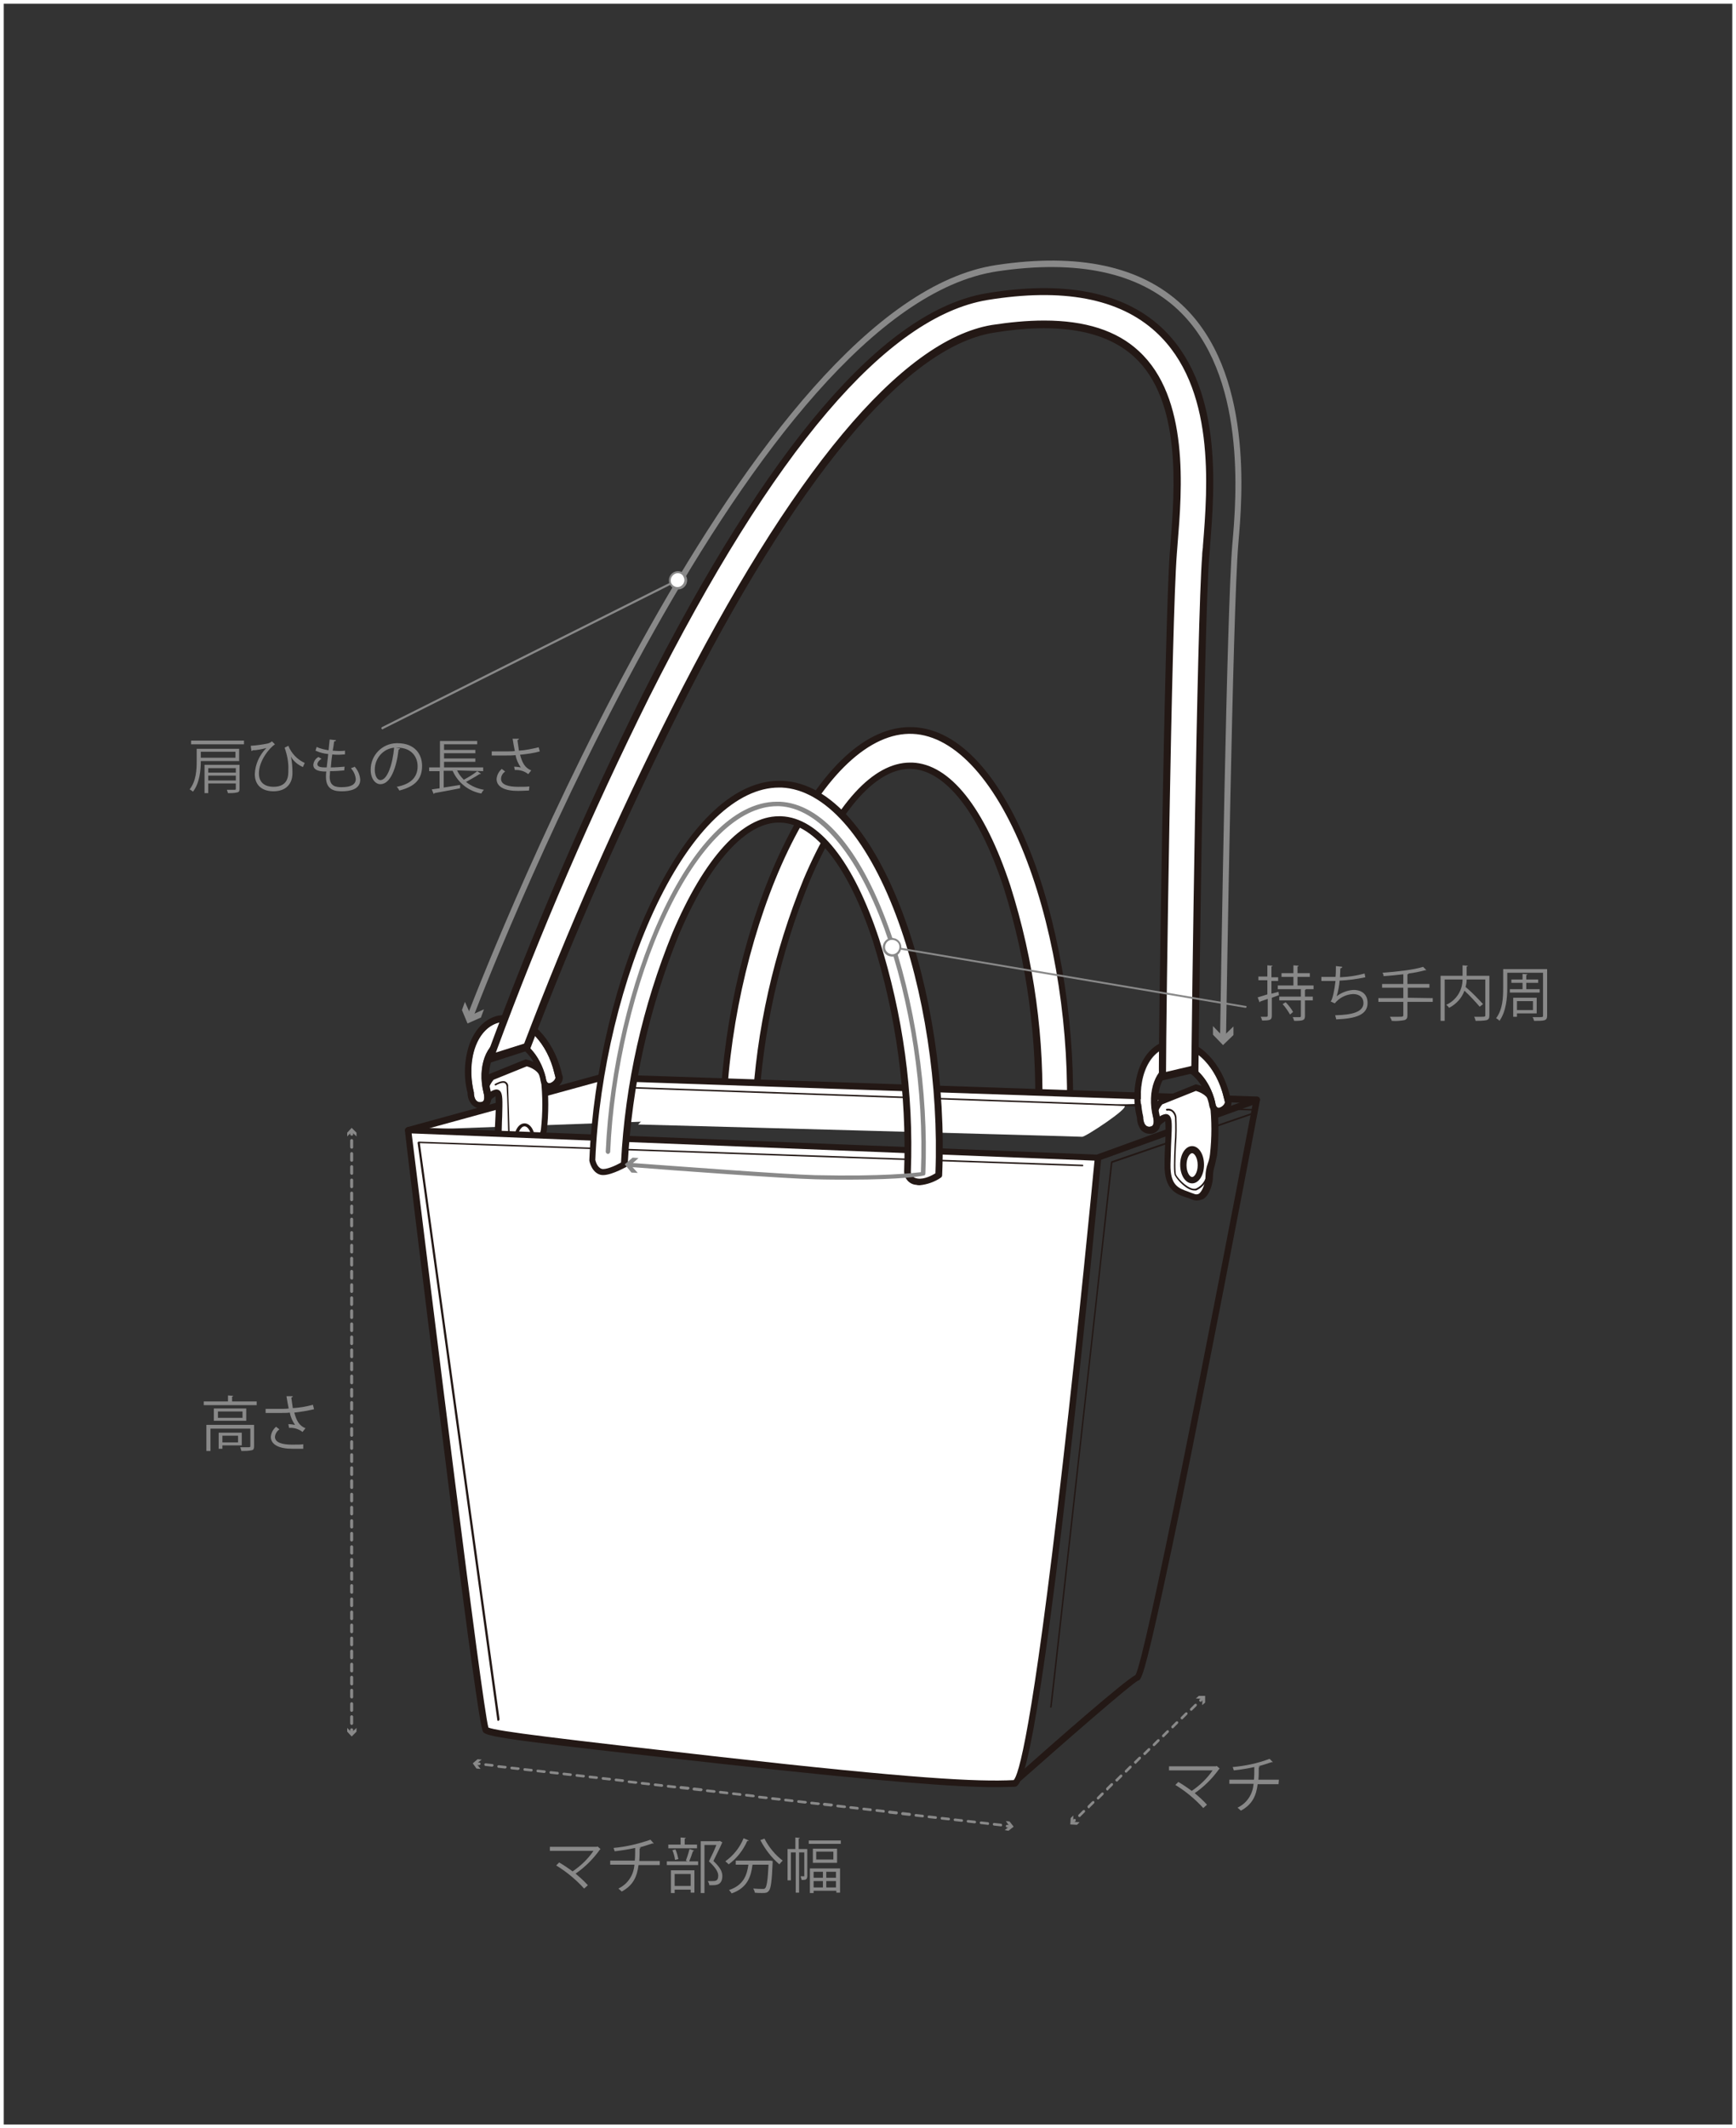 <?xml version="1.0" encoding="utf-8"?>
<!-- Generator: Adobe Illustrator 23.0.0, SVG Export Plug-In . SVG Version: 6.00 Build 0)  -->
<svg version="1.1" id="レイヤー_1" xmlns="http://www.w3.org/2000/svg" xmlns:xlink="http://www.w3.org/1999/xlink" x="0px"
	 y="0px" viewBox="0 0 466 571" style="enable-background:new 0 0 466 571;" xml:space="preserve" width="466px" height="571px">
<rect x="0" y="0" width="466" height="571" fill="#333333" stroke="none"/>
<style type="text/css">
	.st0{fill:#FFFFFF;}
	.st1{fill:#231815;}
	.st2{fill:#898989;}
	.st3{fill:none;stroke:#FFFFFF;stroke-miterlimit:10;}
</style>
<title>アセット 1</title>
<g id="a2537317-4e03-4bff-9197-cb0a21dd7d72">
	<g id="ba6586bd-d646-45b1-8e8b-7ecd835a70b1">
		<path class="st0" d="M202.8,298c1.7-40.6,21-93.5,42-92.6s35.7,54,34,94.5c0,1.4,1.1,2.6,2.6,2.7c2.7,0.4,5.8-1.8,5.8-1.8
			c2.1-48.3-16.4-103.8-42.1-104.9s-48.8,52.6-50.9,100.9c0,0,0.5,2.6,2.4,3.1S202.8,298,202.8,298z"/>
		<path class="st1" d="M282,303.6c-0.3,0-0.6,0-0.9-0.1c-1.9-0.1-3.3-1.7-3.3-3.6c0.7-20.9-2.1-41.8-8.4-61.8
			c-6.5-19.8-15.5-31.4-24.7-31.8s-19.1,10.6-27.4,30.2c-8,19.6-12.6,40.4-13.7,61.5c0,0.3-0.2,0.6-0.4,0.7
			c-0.8,0.5-4.8,2.6-6.9,2.1c-2.4-0.7-3-3.7-3-3.8c0-0.1,0-0.1,0-0.2c1-23.7,7.2-49.6,16.7-69.3c10.3-21.4,22.7-32.9,35.1-32.4
			c12.4,0.5,23.8,13.1,32.2,35.3c7.6,20.4,11.6,46.8,10.6,70.5c0,0.3-0.2,0.5-0.4,0.7C286,302.7,284.1,303.4,282,303.6z
			 M244.3,204.6h0.6c10.1,0.4,19.4,12.1,26.3,33c6.4,20.2,9.3,41.3,8.5,62.4c0,0.2,0,1.5,1.8,1.8s4-0.9,4.8-1.4
			c0.9-23.4-3-49.2-10.6-69.3c-8-21.2-19.2-33.7-30.7-34.2s-23.7,11-33.5,31.4c-9.3,19.4-15.5,45-16.5,68.5c0.1,0.4,0.5,2,1.7,2.4
			c1,0.3,3.5-0.8,5.2-1.7c1.1-21.2,5.8-42,13.8-61.6C224.3,215.6,234.4,204.6,244.3,204.6L244.3,204.6z M202.8,298L202.8,298z"/>
		<path class="st1" d="M273.4,478c-0.5,0-0.9-0.4-0.9-0.9c0-0.2,0.1-0.5,0.3-0.6c10.8-9.6,28.7-25.3,32-27.1
			c2.6-4.2,20.1-93,31.4-152.9l-44,15.9c-0.5,0.1-1-0.1-1.1-0.6c-0.1-0.4,0.1-0.9,0.5-1l45.4-16.5c0.3-0.1,0.6,0,0.9,0.2
			c0.2,0.2,0.4,0.5,0.3,0.8c-0.1,0.4-7.4,39.1-15,77.4c-4.4,22.5-8.1,40.4-10.9,53.2c-5.2,24-6,24.9-6.8,25c-2,1-20.3,17-31.5,26.9
			C273.8,477.9,273.6,478,273.4,478z M305.2,449.1c-0.1,0-0.3,0.1-0.4,0.2C304.9,449.2,305,449.1,305.2,449.1L305.2,449.1z"/>
		<path class="st1" d="M282.1,458.2L282.1,458.2c-0.1,0-0.2-0.1-0.2-0.2c0.4-2.8,16.2-144.8,16.3-146.2c0-0.1,0.1-0.2,0.1-0.2
			l38.6-13.3c0.1,0,0.2,0,0.3,0.1c0,0.1,0,0.2-0.1,0.3c0,0,0,0,0,0l-38.5,13.3C298,317,282.7,455.2,282.3,458
			C282.2,458.1,282.2,458.2,282.1,458.2z"/>
		<polyline class="st0" points="109.6,303.2 161.4,289 337.3,295 		"/>
		<path class="st1" d="M109.6,304.1c-0.5,0-0.9-0.4-0.8-0.9c0-0.4,0.3-0.7,0.6-0.8l51.8-14.2c0.1,0,0.2,0,0.3,0l175.9,6
			c0.5,0,0.9,0.4,0.8,0.9c0,0,0,0,0,0c0,0.5-0.4,0.9-0.9,0.9l-175.8-6l-51.7,14.2C109.8,304.1,109.7,304.1,109.6,304.1z"/>
		<path class="st0" d="M171.3,301.7c0,0,118.4,3.2,119.2,3.3s12.8-7.8,11.3-8.3s-121.6-4.1-121.6-4.1L171.3,301.7z"/>
		<path class="st1" d="M337.3,298L337.3,298L163,291.8c-0.1,0-0.2-0.1-0.2-0.2c0,0,0,0,0,0c0-0.1,0.1-0.2,0.2-0.2c0,0,0,0,0,0
			l174.2,6.2c0.1,0,0.2,0.1,0.2,0.2C337.5,297.9,337.4,298,337.3,298z"/>
		<path class="st0" d="M130.8,294.9c-0.3-0.9-0.6-1.8-0.6-2.7c0-1.1,1.7-3.2,1.7-3.2l9.4-3.8c0,0,4.2,0.9,4.8,4.3
			c0.5,4.6,0.5,9.2,0,13.7c-0.4,2.6-1.1,3.4-1.2,5.7s-1.3,6.8-4.3,5.5s-6.9-1.2-6.8-8.6s0.6-11.7-0.1-12.5S130.8,294.9,130.8,294.9z
			"/>
		<path class="st1" d="M141.5,315.5c-0.5,0-0.9-0.1-1.4-0.3c-0.4-0.2-0.9-0.4-1.4-0.5c-2.7-0.9-6-2-5.9-9c0-2.4,0.1-4.5,0.2-6.2
			c0.1-1.8,0.1-3.6,0-5.4c-0.6,0.4-1.1,0.8-1.6,1.3c-0.2,0.2-0.5,0.3-0.8,0.3c-0.3-0.1-0.5-0.3-0.7-0.5c-0.4-1-0.6-2-0.7-3
			c0-1.3,1.5-3.2,1.9-3.8c0.1-0.1,0.2-0.2,0.4-0.3l9.4-3.8c0.2-0.1,0.3-0.1,0.5,0c0.2,0,4.8,1,5.4,5c0.5,4.7,0.5,9.3,0,14
			c-0.2,0.9-0.4,1.8-0.6,2.7c-0.3,0.9-0.5,1.9-0.5,2.9c-0.1,1.8-0.8,5-2.6,6.1C142.6,315.4,142.1,315.5,141.5,315.5z M133.2,292.3
			c0.4,0,0.7,0.1,1,0.4c0.8,0.8,0.7,2.6,0.6,6.9c-0.1,1.7-0.1,3.8-0.2,6.2c-0.1,5.6,2.1,6.4,4.7,7.3c0.5,0.2,1.1,0.4,1.6,0.6
			c0.4,0.2,0.9,0.2,1.3,0c1.1-0.7,1.8-3,1.8-4.7c0-1.2,0.2-2.3,0.6-3.4c0.2-0.8,0.4-1.6,0.6-2.5c0.5-4.5,0.5-9,0-13.5
			c-0.4-2.4-3-3.3-3.8-3.5l-8.9,3.6c-0.6,0.7-1.1,1.6-1.4,2.5c0,0.4,0.1,0.7,0.2,1.1C131.7,292.8,132.4,292.4,133.2,292.3
			L133.2,292.3z"/>
		<ellipse class="st0" cx="140.8" cy="305.9" rx="2.3" ry="4.1"/>
		<path class="st1" d="M140.8,310.4c-1.6,0-2.8-2-2.8-4.5s1.2-4.5,2.8-4.5s2.8,2,2.8,4.5S142.3,310.4,140.8,310.4z M140.8,302.2
			c-1,0-1.9,1.7-1.9,3.6s0.9,3.6,1.9,3.6s1.9-1.7,1.9-3.6S141.8,302.2,140.8,302.2z"/>
		<path class="st0" d="M148.8,287.9c-2.1-9-8.7-15-14.7-13.6s-9,9.9-6.9,18.8c0,0-0.1,3.1,2.2,2.6c1.1-0.2,0.4-2.5,0.4-2.5
			c-1.7-6.9,0.7-13.4,5.3-14.5s9.7,3.6,11.4,10.5c0,0,0.1,1.8,1.1,1.5s1.6-1.2,1.5-1.6C149,288.7,148.9,288.3,148.8,287.9z"/>
		<path class="st1" d="M135.9,274.1c5.4,0,11,5.8,12.9,13.8c0.1,0.4,0.2,0.8,0.3,1.1c0.1,0.4-0.5,1.3-1.5,1.6c-0.1,0-0.1,0-0.2,0
			c-0.8,0-0.9-1.5-0.9-1.5c-1.5-6.2-5.8-10.7-10-10.7c-0.5,0-0.9,0.1-1.4,0.2c-4.6,1.1-7,7.6-5.3,14.5c0,0,0.6,2.2-0.4,2.5
			c-0.2,0-0.3,0.1-0.5,0.1c-1.8,0-1.7-2.6-1.7-2.6c-2.2-9,0.9-17.4,6.9-18.8C134.7,274.1,135.3,274,135.9,274.1 M135.9,272.3
			c-0.7,0-1.5,0.1-2.2,0.2c-3.5,0.8-6.2,3.6-7.7,7.7c-1.4,4.2-1.6,8.7-0.5,13c0,1.2,0.4,2.3,1.2,3.2c0.6,0.6,1.4,1,2.3,1
			c0.3,0,0.6,0,0.9-0.1c0.7-0.2,1.2-0.6,1.6-1.1c0.5-1.1,0.6-2.3,0.2-3.5c-0.7-2.8-0.6-5.7,0.3-8.4c0.8-2.2,2.1-3.6,3.8-4
			c0.3-0.1,0.7-0.1,1-0.1c3.4,0,6.9,3.9,8.2,9.2c0.2,1.8,1.2,3,2.6,3c0.2,0,0.5,0,0.7-0.1c1.1-0.3,1.9-1,2.5-2
			c0.3-0.6,0.4-1.3,0.1-1.9c-0.1-0.3-0.1-0.5-0.2-0.8v-0.1C148.4,278.7,142.3,272.3,135.9,272.3L135.9,272.3z"/>
		<path class="st1" d="M136.6,304.2c-0.1,0-0.2-0.1-0.2-0.2c0,0,0,0,0,0c0-0.1-0.2-9.8-0.4-12.4c0-0.4-0.2-0.8-0.5-1
			c-0.7-0.3-1.9,0.3-2.4,0.6c-0.1,0.1-0.2,0-0.3-0.1c0,0,0,0,0,0c-0.1-0.1,0-0.2,0.1-0.3c0.1,0,1.8-1.1,2.8-0.6
			c0.5,0.3,0.8,0.8,0.7,1.4c0.1,2.5,0.4,12.3,0.4,12.4C136.8,304.1,136.7,304.2,136.6,304.2L136.6,304.2L136.6,304.2z"/>
		<path class="st0" d="M109.6,303.2l185.2,7.4c0,0-15.8,167.6-22.5,167.9c-10.1,0.5-28.3-0.6-78.9-6.2c-49.8-5.5-61.5-7.1-63-8.1
			S109.6,303.2,109.6,303.2z"/>
		<path class="st1" d="M267.5,479.5c-10.7,0-29.8-1.4-74.2-6.3c-54.1-6-61.8-7.1-63.4-8.3c-0.5-0.4-0.8-0.6-4.3-26.2
			c-1.8-13.4-4.2-32-7.1-55.3c-5-39.6-9.8-79.6-9.8-80c-0.1-0.5,0.3-0.9,0.8-1c0,0,0.1,0,0.1,0l185.2,7.4c0.5,0,0.9,0.4,0.8,0.9
			c0,0,0,0.1,0,0.1c0,0.4-4,42.4-8.8,83.8c-9.7,84.6-13,84.8-14.6,84.8C270.9,479.4,269.4,479.5,267.5,479.5z M131.1,463.5
			c2.3,1,18.9,3,62.4,7.9c51.6,5.8,68.9,6.7,78.6,6.2c1.2-1.1,4.9-12,13.2-85.1c4.3-37.4,7.9-74.8,8.5-81.1l-183.3-7.3
			C115.9,347.8,129.4,457.4,131.1,463.5z"/>
		<path class="st1" d="M133.7,461.7c-0.1,0-0.2-0.1-0.2-0.2l-21.4-154.9c0-0.1,0-0.1,0.1-0.2c0,0,0.1-0.1,0.2-0.1l178.2,6.2
			c0.1,0,0.2,0.1,0.2,0.2c0,0,0,0,0,0c0,0.1-0.1,0.2-0.2,0.2c0,0,0,0,0,0l-177.9-6.2l21.4,154.6C134,461.6,133.9,461.7,133.7,461.7
			L133.7,461.7z"/>
		<path class="st0" d="M167.7,312.4c1.7-40.6,21-93.5,42-92.6s35.7,54,34,94.5c0,1.4,1.1,2.6,2.6,2.7c2.7,0.4,5.8-1.8,5.8-1.8
			c2-48.3-16.5-103.8-42.2-104.9S161.1,263,159,311.3c0,0,0.5,2.6,2.4,3.1S167.7,312.4,167.7,312.4z"/>
		<path class="st1" d="M246.9,318c-0.3,0-0.6,0-0.9-0.1c-1.9-0.1-3.3-1.7-3.3-3.6c0.7-20.9-2.1-41.8-8.4-61.8
			c-6.5-19.8-15.5-31.4-24.7-31.8s-19.1,10.6-27.4,30.2c-8,19.6-12.6,40.4-13.7,61.5c0,0.3-0.2,0.6-0.4,0.7
			c-0.8,0.4-4.8,2.6-6.9,2.1c-2.4-0.6-3-3.7-3-3.8c0-0.1,0-0.1,0-0.2c1-23.7,7.2-49.6,16.7-69.3c10.3-21.4,22.7-32.9,35.1-32.4
			c26.7,1.1,45,57.8,42.9,105.8c0,0.3-0.1,0.5-0.4,0.7C250.9,317.1,248.9,317.8,246.9,318z M209.1,219h0.6
			c10.1,0.4,19.4,12.1,26.3,33c6.4,20.2,9.3,41.3,8.5,62.4c0,0.2,0,1.5,1.8,1.8s4-0.9,4.8-1.4c0.9-23.4-3-49.2-10.6-69.3
			c-8-21.2-19.2-33.7-30.7-34.2h-0.7c-11.3,0-23.2,11.4-32.8,31.4c-9.3,19.4-15.5,45-16.5,68.5c0.1,0.4,0.5,2,1.7,2.4
			c1,0.3,3.5-0.7,5.2-1.7c1.1-21.2,5.8-42,13.8-61.6C189.1,230.1,199.2,219,209.1,219z M167.7,312.5L167.7,312.5z"/>
		<path class="st0" d="M310.5,301.4c-0.3-0.9-0.6-1.8-0.6-2.7c0-1.1,1.7-3.2,1.7-3.2l9.4-3.8c0,0,4.2,0.9,4.8,4.3
			c0.5,4.6,0.5,9.2,0,13.7c-0.4,2.6-1.1,3.4-1.2,5.7s-1.3,6.8-4.3,5.5s-6.9-1.2-6.8-8.7s0.6-11.7-0.1-12.4S310.5,301.4,310.5,301.4z
			"/>
		<path class="st1" d="M321.3,322.1c-0.5,0-0.9-0.1-1.4-0.3c-0.5-0.2-0.9-0.4-1.4-0.5c-2.7-0.9-6-2-5.9-8.9c0-2.4,0.1-4.5,0.2-6.2
			c0.1-1.8,0.1-3.6,0-5.4c-0.6,0.4-1.1,0.8-1.6,1.3c-0.2,0.2-0.5,0.3-0.8,0.3c-0.3-0.1-0.5-0.3-0.6-0.5c-0.4-1-0.6-2-0.7-3
			c0-1.3,1.5-3.2,1.9-3.8c0.1-0.1,0.2-0.2,0.4-0.3l9.4-3.8c0.2-0.1,0.3-0.1,0.5,0c0.2,0,4.8,1,5.4,5c0.5,4.7,0.5,9.3,0,14
			c-0.2,0.9-0.4,1.8-0.6,2.7c-0.3,0.9-0.5,1.9-0.5,2.9c0,1.8-0.8,5-2.6,6.1C322.4,321.9,321.8,322.1,321.3,322.1z M312.9,298.9
			c0.4,0,0.7,0.1,1,0.4c0.8,0.8,0.7,2.6,0.5,6.9c-0.1,1.7-0.1,3.8-0.2,6.2c-0.1,5.6,2.1,6.4,4.7,7.3c0.5,0.2,1,0.4,1.6,0.6
			c0.4,0.2,0.9,0.2,1.3,0c1-0.7,1.8-3,1.8-4.7c0-1.1,0.2-2.3,0.6-3.4c0.3-0.8,0.5-1.6,0.6-2.5c0.5-4.5,0.5-9,0-13.5
			c-0.4-2.4-3-3.3-3.8-3.5l-9,3.6c-0.6,0.7-1.1,1.6-1.4,2.5c0,0.4,0.1,0.7,0.2,1.1C311.5,299.3,312.2,299,312.9,298.9L312.9,298.9z"
			/>
		<ellipse class="st0" cx="320" cy="312.6" rx="2.3" ry="4.1"/>
		<path class="st1" d="M320,317.5c-1.8,0-3.2-2.2-3.2-5s1.4-5,3.2-5s3.2,2.2,3.2,5S321.8,317.5,320,317.5z M320,309.4
			c-0.6,0-1.5,1.2-1.5,3.2s0.9,3.2,1.5,3.2s1.5-1.2,1.5-3.2S320.6,309.4,320,309.4z"/>
		<path class="st0" d="M328.5,294.5c-2.1-8.9-8.7-15-14.7-13.6s-9,9.8-6.9,18.8c0,0-0.1,3.1,2.2,2.6c1.1-0.3,0.5-2.5,0.5-2.5
			c-1.7-6.9,0.7-13.4,5.3-14.5s9.7,3.6,11.3,10.5c0,0,0.1,1.8,1.1,1.5s1.6-1.2,1.5-1.6C328.7,295.2,328.6,294.8,328.5,294.5z"/>
		<path class="st1" d="M315.6,280.6c5.4,0,11,5.7,12.9,13.8c0.1,0.4,0.2,0.8,0.3,1.2c0.1,0.4-0.5,1.3-1.5,1.6h-0.2
			c-0.8,0-0.9-1.5-0.9-1.5c-1.5-6.2-5.8-10.7-10-10.7c-0.5,0-0.9,0.1-1.4,0.2c-4.6,1.1-7,7.6-5.3,14.5c0,0,0.6,2.2-0.5,2.5
			c-0.2,0-0.3,0.1-0.5,0.1c-1.8,0-1.7-2.7-1.7-2.7c-2.1-9,0.9-17.4,6.9-18.8C314.4,280.7,315,280.6,315.6,280.6 M315.6,278.9
			c-0.7,0-1.5,0.1-2.2,0.3c-3.5,0.8-6.2,3.6-7.7,7.7c-1.4,4.2-1.6,8.7-0.5,13c0,1.2,0.4,2.3,1.1,3.3c0.6,0.6,1.4,1,2.3,1
			c0.3,0,0.6,0,0.9-0.1c0.7-0.2,1.2-0.6,1.6-1.2c0.5-1.1,0.6-2.3,0.2-3.5c-1.4-5.9,0.5-11.5,4-12.4c0.3-0.1,0.6-0.1,1-0.1
			c3.4,0,6.9,4,8.2,9.2c0.2,1.8,1.2,3,2.6,3c0.2,0,0.5,0,0.7-0.1c1.1-0.3,2-1,2.5-2c0.3-0.6,0.4-1.3,0.1-1.9
			c-0.1-0.3-0.2-0.6-0.2-0.8c0,0,0-0.1,0-0.1C328.1,285.2,321.9,278.9,315.6,278.9L315.6,278.9z"/>
		<path class="st1" d="M320.6,319.4c-2,0-4.5-2.7-5.2-4c-0.4-0.7-0.3-3.8-0.1-8.4c0.2-2.4,0.2-4.8,0.1-7.2c-0.1-0.6-0.4-1.2-0.9-1.6
			c-0.4-0.2-0.8-0.3-1.2-0.2c-0.1,0-0.2,0-0.3-0.2s0-0.2,0.2-0.3c0.5-0.1,1.1,0,1.5,0.3c0.6,0.4,1,1.1,1.1,1.9
			c0.1,2.4,0.1,4.9-0.1,7.3c-0.2,3.5-0.3,7.5,0,8.2c0.7,1.3,3.6,4.2,5.3,3.7c1.2-0.5,2.1-1.5,2.6-2.7c0-0.1,0.2-0.2,0.3-0.1
			c0,0,0,0,0,0c0.1,0,0.2,0.2,0.1,0.3c-0.5,1.4-1.6,2.4-2.9,3C320.9,319.4,320.7,319.4,320.6,319.4z"/>
		<path class="st2" d="M227.7,316.5c-2.6,0-5.6,0-8.9-0.1c-8.3-0.2-38.4-2.4-48.3-3.2l-1.6-0.1c-0.3,0-0.6-0.3-0.5-0.6c0,0,0,0,0,0
			c0-0.3,0.3-0.5,0.6-0.5l1.6,0.1c9.9,0.7,39.9,3,48.2,3.2c18.4,0.4,26.5-0.6,28.4-0.8c0.9-21.7-2.8-46-9.8-65.3
			c-7.5-20.4-17.7-32.4-28.2-32.9h-0.6c-10.3,0-21.1,10.6-29.8,29.2c-8.5,18-14.1,41.8-15,63.5c0,0.3-0.3,0.6-0.6,0.6
			c-0.3,0-0.6-0.3-0.6-0.6c1.9-43.8,22.3-93.9,46-93.9h0.7c11.1,0.5,21.5,12.4,29.2,33.6c7.1,19.5,10.8,44.3,9.9,66.2
			c0,0.3-0.2,0.5-0.5,0.5C247.7,315.5,242.4,316.5,227.7,316.5z"/>
		<polygon class="st2" points="171.4,310.7 169.3,312.6 171.2,314.7 169.5,314.6 167.7,312.4 169.8,310.6 		"/>
		<path class="st2" d="M94.4,304.7c-0.2,0-0.4-0.2-0.4-0.4v-0.9c0-0.2,0.2-0.4,0.4-0.4c0.2,0,0.4,0.2,0.4,0.4v0.9
			C94.8,304.6,94.6,304.7,94.4,304.7z"/>
		<path class="st2" d="M94.4,462.8c-0.2,0-0.4-0.2-0.4-0.4v-1.8c0-0.2,0.2-0.4,0.4-0.4c0.2,0,0.4,0.2,0.4,0.4v1.8
			C94.8,462.6,94.6,462.8,94.4,462.8z M94.4,459.3c-0.2,0-0.4-0.2-0.4-0.4v-1.8c0-0.2,0.2-0.4,0.4-0.4c0.2,0,0.4,0.2,0.4,0.4v1.8
			C94.8,459.1,94.6,459.3,94.4,459.3C94.4,459.3,94.4,459.3,94.4,459.3L94.4,459.3z M94.4,455.7c-0.2,0-0.4-0.2-0.4-0.4v-1.8
			c0-0.2,0.2-0.4,0.4-0.4c0.2,0,0.4,0.2,0.4,0.4v1.8C94.8,455.6,94.6,455.7,94.4,455.7C94.4,455.7,94.4,455.8,94.4,455.7L94.4,455.7
			z M94.4,452.2c-0.2,0-0.4-0.2-0.4-0.4v-1.8c0-0.2,0.2-0.4,0.4-0.4c0.2,0,0.4,0.2,0.4,0.4v1.8C94.8,452.1,94.6,452.2,94.4,452.2
			L94.4,452.2z M94.4,448.7c-0.2,0-0.4-0.2-0.4-0.4v-1.8c0-0.2,0.2-0.4,0.4-0.4c0.2,0,0.4,0.2,0.4,0.4v1.8
			C94.8,448.6,94.6,448.7,94.4,448.7L94.4,448.7z M94.4,445.2c-0.2,0-0.4-0.2-0.4-0.4v-1.8c0-0.2,0.2-0.4,0.4-0.4
			c0.2,0,0.4,0.2,0.4,0.4v1.8C94.8,445,94.6,445.2,94.4,445.2C94.4,445.2,94.4,445.2,94.4,445.2L94.4,445.2z M94.4,441.7
			c-0.2,0-0.4-0.2-0.4-0.4v-1.8c0-0.2,0.2-0.4,0.4-0.4c0.2,0,0.4,0.2,0.4,0.4v1.8C94.8,441.5,94.6,441.7,94.4,441.7
			C94.4,441.7,94.4,441.7,94.4,441.7L94.4,441.7z M94.4,438.2c-0.2,0-0.4-0.2-0.4-0.4v-1.8c0-0.2,0.2-0.4,0.4-0.4
			c0.2,0,0.4,0.2,0.4,0.4v1.8C94.8,438,94.6,438.2,94.4,438.2L94.4,438.2z M94.4,434.7c-0.2,0-0.4-0.2-0.4-0.4v-1.8
			c0-0.2,0.2-0.4,0.4-0.4c0.2,0,0.4,0.2,0.4,0.4v1.8C94.8,434.5,94.6,434.7,94.4,434.7C94.4,434.7,94.4,434.7,94.4,434.7L94.4,434.7
			z M94.4,431.2c-0.2,0-0.4-0.2-0.4-0.4V429c0-0.2,0.2-0.4,0.4-0.4c0.2,0,0.4,0.2,0.4,0.4v1.8C94.8,431,94.7,431.1,94.4,431.2
			C94.5,431.2,94.4,431.2,94.4,431.2L94.4,431.2z M94.4,427.6c-0.2,0-0.4-0.2-0.4-0.4v-1.8c0-0.2,0.2-0.4,0.4-0.4
			c0.2,0,0.4,0.2,0.4,0.4v1.8C94.8,427.5,94.6,427.6,94.4,427.6C94.4,427.6,94.4,427.6,94.4,427.6L94.4,427.6z M94.4,424.1
			c-0.2,0-0.4-0.2-0.4-0.4V422c0-0.2,0.2-0.4,0.4-0.4c0.2,0,0.4,0.2,0.4,0.4v1.8C94.8,424,94.6,424.1,94.4,424.1
			C94.4,424.1,94.4,424.1,94.4,424.1L94.4,424.1z M94.4,420.6c-0.2,0-0.4-0.2-0.4-0.4v-1.8c0-0.2,0.2-0.4,0.4-0.4
			c0.2,0,0.4,0.2,0.4,0.4v1.8C94.8,420.5,94.6,420.6,94.4,420.6L94.4,420.6z M94.4,417.1c-0.2,0-0.4-0.2-0.4-0.4V415
			c0-0.2,0.2-0.4,0.4-0.4c0.2,0,0.4,0.2,0.4,0.4v1.8C94.8,417,94.6,417.1,94.4,417.1L94.4,417.1z M94.4,413.6
			c-0.2,0-0.4-0.2-0.4-0.4v-1.8c0-0.2,0.2-0.4,0.4-0.4c0.2,0,0.4,0.2,0.4,0.4v1.8C94.8,413.4,94.6,413.6,94.4,413.6
			C94.4,413.6,94.4,413.6,94.4,413.6L94.4,413.6z M94.4,410.1c-0.2,0-0.4-0.2-0.4-0.4V408c0-0.2,0.2-0.4,0.4-0.4
			c0.2,0,0.4,0.2,0.4,0.4v1.8C94.8,409.9,94.6,410.1,94.4,410.1L94.4,410.1z M94.4,406.6c-0.2,0-0.4-0.2-0.4-0.4v-1.8
			c0-0.2,0.2-0.4,0.4-0.4c0.2,0,0.4,0.2,0.4,0.4c0,0,0,0,0,0v1.8C94.8,406.4,94.6,406.6,94.4,406.6L94.4,406.6z M94.4,403.1
			c-0.2,0-0.4-0.2-0.4-0.4v-1.8c0-0.2,0.2-0.4,0.4-0.4c0.2,0,0.4,0.2,0.4,0.4v1.8C94.8,402.9,94.6,403.1,94.4,403.1
			C94.4,403.1,94.4,403.1,94.4,403.1L94.4,403.1z M94.4,399.5c-0.2,0-0.4-0.2-0.4-0.4v-1.8c0-0.2,0.2-0.4,0.4-0.4
			c0.2,0,0.4,0.2,0.4,0.4v1.8C94.8,399.4,94.6,399.5,94.4,399.5C94.4,399.5,94.4,399.5,94.4,399.5L94.4,399.5z M94.4,396
			c-0.2,0-0.4-0.2-0.4-0.4v-1.8c0-0.2,0.2-0.4,0.4-0.4c0.2,0,0.4,0.2,0.4,0.4v1.8C94.8,395.9,94.6,396,94.4,396L94.4,396z
			 M94.4,392.5c-0.2,0-0.4-0.2-0.4-0.4v-1.8c0-0.2,0.2-0.4,0.4-0.4c0.2,0,0.4,0.2,0.4,0.4c0,0,0,0,0,0v1.8
			C94.8,392.4,94.6,392.5,94.4,392.5L94.4,392.5z M94.4,389c-0.2,0-0.4-0.2-0.4-0.4v-1.8c0-0.2,0.2-0.4,0.4-0.4
			c0.2,0,0.4,0.2,0.4,0.4v1.8C94.8,388.8,94.6,389,94.4,389L94.4,389z M94.4,385.5c-0.2,0-0.4-0.2-0.4-0.4v-1.8
			c0-0.2,0.2-0.4,0.4-0.4c0.2,0,0.4,0.2,0.4,0.4v1.8C94.8,385.3,94.6,385.5,94.4,385.5C94.4,385.5,94.4,385.5,94.4,385.5L94.4,385.5
			z M94.4,382c-0.2,0-0.4-0.2-0.4-0.4v-1.8c0-0.2,0.2-0.4,0.4-0.4c0.2,0,0.4,0.2,0.4,0.4v1.8C94.8,381.8,94.6,382,94.4,382
			C94.4,382,94.4,382,94.4,382L94.4,382z M94.4,378.5c-0.2,0-0.4-0.2-0.4-0.4v-1.8c0-0.2,0.2-0.4,0.4-0.4c0.2,0,0.4,0.2,0.4,0.4
			c0,0,0,0,0,0v1.8C94.8,378.3,94.6,378.5,94.4,378.5L94.4,378.5z M94.4,375c-0.2,0-0.4-0.2-0.4-0.4v-1.8c0-0.2,0.2-0.4,0.4-0.4
			c0.2,0,0.4,0.2,0.4,0.4v1.8C94.8,374.8,94.7,375,94.4,375C94.5,375,94.4,375,94.4,375L94.4,375z M94.4,371.4
			c-0.2,0-0.4-0.2-0.4-0.4v-1.8c0-0.2,0.2-0.4,0.4-0.4c0.2,0,0.4,0.2,0.4,0.4v1.8C94.8,371.3,94.6,371.4,94.4,371.4
			C94.4,371.5,94.4,371.5,94.4,371.4L94.4,371.4z M94.4,367.9c-0.2,0-0.4-0.2-0.4-0.4v-1.8c0-0.2,0.2-0.4,0.4-0.4
			c0.2,0,0.4,0.2,0.4,0.4v1.8C94.8,367.8,94.6,367.9,94.4,367.9C94.4,367.9,94.4,367.9,94.4,367.9L94.4,367.9z M94.4,364.4
			c-0.2,0-0.4-0.2-0.4-0.4v-1.8c0-0.2,0.2-0.4,0.4-0.4c0.2,0,0.4,0.2,0.4,0.4v1.8C94.8,364.3,94.6,364.4,94.4,364.4L94.4,364.4z
			 M94.4,360.9c-0.2,0-0.4-0.2-0.4-0.4v-1.8c0-0.2,0.2-0.4,0.4-0.4c0.2,0,0.4,0.2,0.4,0.4v1.8C94.8,360.7,94.6,360.9,94.4,360.9
			C94.4,360.9,94.4,360.9,94.4,360.9L94.4,360.9z M94.4,357.4c-0.2,0-0.4-0.2-0.4-0.4v-1.8c0-0.2,0.2-0.4,0.4-0.4
			c0.2,0,0.4,0.2,0.4,0.4v1.7C94.8,357.2,94.7,357.4,94.4,357.4C94.5,357.4,94.4,357.4,94.4,357.4L94.4,357.4z M94.4,353.9
			c-0.2,0-0.4-0.2-0.4-0.4v-1.8c0-0.2,0.2-0.4,0.4-0.4c0.2,0,0.4,0.2,0.4,0.4v1.8C94.8,353.7,94.6,353.9,94.4,353.9
			C94.4,353.9,94.4,353.9,94.4,353.9L94.4,353.9z M94.4,350.4c-0.2,0-0.4-0.2-0.4-0.4v-1.8c0-0.2,0.2-0.4,0.4-0.4
			c0.2,0,0.4,0.2,0.4,0.4v1.7C94.8,350.2,94.6,350.4,94.4,350.4C94.4,350.4,94.4,350.4,94.4,350.4L94.4,350.4z M94.4,346.9
			c-0.2,0-0.4-0.2-0.4-0.4v-1.8c0-0.2,0.2-0.4,0.4-0.4c0.2,0,0.4,0.2,0.4,0.4v1.8C94.8,346.7,94.6,346.9,94.4,346.9
			C94.4,346.9,94.4,346.9,94.4,346.9L94.4,346.9z M94.4,343.3c-0.2,0-0.4-0.2-0.4-0.4v-1.8c0-0.2,0.2-0.4,0.4-0.4
			c0.2,0,0.4,0.2,0.4,0.4v1.8C94.8,343.2,94.6,343.4,94.4,343.3L94.4,343.3z M94.4,339.8c-0.2,0-0.4-0.2-0.4-0.4v-1.8
			c0-0.2,0.2-0.4,0.4-0.4c0.2,0,0.4,0.2,0.4,0.4v1.8C94.8,339.7,94.6,339.8,94.4,339.8C94.4,339.8,94.4,339.8,94.4,339.8L94.4,339.8
			z M94.4,336.3c-0.2,0-0.4-0.2-0.4-0.4v-1.8c0-0.2,0.2-0.4,0.4-0.4c0.2,0,0.4,0.2,0.4,0.4v1.8C94.8,336.2,94.6,336.3,94.4,336.3
			L94.4,336.3z M94.4,332.8c-0.2,0-0.4-0.2-0.4-0.4v-1.7c0-0.2,0.2-0.4,0.4-0.4c0.2,0,0.4,0.2,0.4,0.4c0,0,0,0,0,0v1.8
			C94.8,332.7,94.6,332.8,94.4,332.8L94.4,332.8z M94.4,329.3c-0.2,0-0.4-0.2-0.4-0.4v-1.8c0-0.2,0.2-0.4,0.4-0.4
			c0.2,0,0.4,0.2,0.4,0.4v1.8C94.8,329.1,94.6,329.3,94.4,329.3C94.4,329.3,94.4,329.3,94.4,329.3L94.4,329.3z M94.4,325.8
			c-0.2,0-0.4-0.2-0.4-0.4v-1.8c0-0.2,0.2-0.4,0.4-0.4c0.2,0,0.4,0.2,0.4,0.4v1.8C94.8,325.6,94.6,325.8,94.4,325.8
			C94.4,325.8,94.4,325.8,94.4,325.8L94.4,325.8z M94.4,322.3c-0.2,0-0.4-0.2-0.4-0.4v-1.8c0-0.2,0.2-0.4,0.4-0.4
			c0.2,0,0.4,0.2,0.4,0.4v1.8C94.8,322.1,94.6,322.3,94.4,322.3C94.4,322.3,94.4,322.3,94.4,322.3L94.4,322.3z M94.4,318.8
			c-0.2,0-0.4-0.2-0.4-0.4v-1.8c0-0.2,0.2-0.4,0.4-0.4c0.2,0,0.4,0.2,0.4,0.4c0,0,0,0,0,0v1.8C94.8,318.6,94.6,318.8,94.4,318.8
			L94.4,318.8z M94.4,315.2c-0.2,0-0.4-0.2-0.4-0.4v-1.8c0-0.2,0.2-0.4,0.4-0.4c0.2,0,0.4,0.2,0.4,0.4v1.8
			C94.8,315.1,94.6,315.2,94.4,315.2C94.4,315.2,94.4,315.2,94.4,315.2L94.4,315.2z M94.4,311.7c-0.2,0-0.4-0.2-0.4-0.4v-1.8
			c0-0.2,0.2-0.4,0.4-0.4c0.2,0,0.4,0.2,0.4,0.4v1.8C94.8,311.6,94.6,311.7,94.4,311.7C94.4,311.7,94.4,311.7,94.4,311.7L94.4,311.7
			z M94.4,308.2c-0.2,0-0.4-0.2-0.4-0.4v-1.8c0-0.2,0.2-0.4,0.4-0.4c0.2,0,0.4,0.2,0.4,0.4v1.8C94.8,308.1,94.6,308.2,94.4,308.2
			C94.4,308.2,94.4,308.2,94.4,308.2L94.4,308.2z"/>
		<path class="st2" d="M94.4,465.4c-0.2,0-0.4-0.2-0.4-0.4v-0.9c0-0.2,0.2-0.4,0.4-0.4c0.2,0,0.4,0.2,0.4,0.4c0,0,0,0,0,0v0.8
			C94.8,465.2,94.7,465.4,94.4,465.4C94.5,465.4,94.4,465.4,94.4,465.4z"/>
		<polygon class="st2" points="93.2,304.9 94.4,303.7 95.7,304.9 95.7,303.9 94.4,302.6 93.2,303.9 		"/>
		<polygon class="st2" points="93.2,463.6 94.4,464.8 95.7,463.6 95.7,464.6 94.4,465.9 93.2,464.6 		"/>
		<path class="st2" d="M271.2,490.4L271.2,490.4l-0.9-0.1c-0.2,0-0.3-0.2-0.3-0.4c0-0.2,0.2-0.3,0.4-0.3c0,0,0,0,0,0l0.9,0.1
			c0.2,0,0.3,0.2,0.3,0.4c0,0,0,0,0,0C271.6,490.2,271.5,490.4,271.2,490.4C271.3,490.4,271.3,490.4,271.2,490.4z"/>
		<path class="st2" d="M268.6,490L268.6,490l-1.8-0.2c-0.2,0-0.3-0.2-0.3-0.4c0,0,0,0,0,0c0-0.2,0.2-0.3,0.4-0.3c0,0,0,0,0,0
			l1.8,0.2c0.2,0,0.3,0.2,0.3,0.4c0,0,0,0,0,0C269,489.9,268.8,490.1,268.6,490z M265.1,489.6L265.1,489.6l-1.8-0.2
			c-0.2,0-0.3-0.2-0.3-0.4c0-0.2,0.2-0.3,0.4-0.3l1.8,0.2c0.2,0,0.3,0.2,0.3,0.4c0,0,0,0,0,0C265.5,489.5,265.3,489.7,265.1,489.6
			L265.1,489.6z M261.6,489.2L261.6,489.2l-1.8-0.2c-0.2,0-0.3-0.2-0.3-0.4c0-0.2,0.2-0.3,0.4-0.3l1.8,0.2c0.2,0,0.3,0.2,0.3,0.4
			c0,0,0,0,0,0C262,489.1,261.8,489.2,261.6,489.2L261.6,489.2z M258.1,488.8L258.1,488.8l-1.8-0.2c-0.2,0-0.3-0.2-0.3-0.4
			c0-0.2,0.2-0.3,0.4-0.3l1.8,0.2c0.2,0,0.3,0.2,0.3,0.4c0,0,0,0,0,0C258.5,488.7,258.3,488.8,258.1,488.8L258.1,488.8z
			 M254.6,488.4L254.6,488.4l-1.8-0.2c-0.2,0-0.3-0.2-0.3-0.4c0-0.2,0.2-0.3,0.4-0.3l1.8,0.2c0.2,0,0.3,0.2,0.3,0.4c0,0,0,0,0,0
			C255,488.3,254.8,488.4,254.6,488.4L254.6,488.4z M251.1,488L251.1,488l-1.8-0.2c-0.2,0-0.3-0.2-0.3-0.4c0-0.2,0.2-0.3,0.4-0.3
			c0,0,0,0,0,0l1.8,0.2c0.2,0,0.3,0.2,0.3,0.4c0,0,0,0,0,0C251.5,487.9,251.3,488,251.1,488L251.1,488z M247.6,487.6L247.6,487.6
			l-1.8-0.2c-0.2,0-0.3-0.2-0.3-0.4c0-0.2,0.2-0.3,0.4-0.3l1.8,0.2c0.2,0,0.3,0.2,0.3,0.4c0,0,0,0,0,0
			C248,487.5,247.8,487.6,247.6,487.6L247.6,487.6z M244.1,487.2L244.1,487.2l-1.8-0.2c-0.2,0-0.4-0.2-0.4-0.4
			c0-0.2,0.2-0.4,0.4-0.4c0,0,0.1,0,0.1,0l1.8,0.2c0.2,0,0.3,0.2,0.3,0.4c0,0,0,0,0,0C244.5,487.1,244.3,487.2,244.1,487.2
			L244.1,487.2z M240.6,486.8L240.6,486.8l-1.8-0.2c-0.2,0-0.4-0.2-0.4-0.4c0-0.2,0.2-0.4,0.4-0.4c0,0,0.1,0,0.1,0l1.8,0.2
			c0.2,0,0.3,0.2,0.3,0.4c0,0,0,0,0,0C241,486.6,240.8,486.8,240.6,486.8L240.6,486.8z M237.1,486.3L237.1,486.3l-1.8-0.2
			c-0.2,0-0.3-0.2-0.3-0.4c0-0.2,0.2-0.3,0.4-0.3l1.8,0.2c0.2,0,0.3,0.2,0.3,0.4c0,0,0,0,0,0C237.5,486.2,237.3,486.4,237.1,486.3
			L237.1,486.3z M233.6,485.9L233.6,485.9l-1.8-0.2c-0.2,0-0.3-0.2-0.3-0.4c0-0.2,0.2-0.3,0.4-0.3c0,0,0,0,0,0l1.8,0.2
			c0.2,0,0.3,0.2,0.3,0.4c0,0,0,0,0,0C234,485.8,233.8,486,233.6,485.9C233.6,485.9,233.6,485.9,233.6,485.9L233.6,485.9z
			 M230.1,485.5L230.1,485.5l-1.8-0.2c-0.2,0-0.3-0.2-0.3-0.4c0-0.2,0.2-0.3,0.4-0.3l1.8,0.2c0.2,0,0.3,0.2,0.3,0.4c0,0,0,0,0,0
			C230.5,485.4,230.3,485.6,230.1,485.5C230.1,485.5,230.1,485.5,230.1,485.5L230.1,485.5z M226.6,485.1L226.6,485.1l-1.8-0.2
			c-0.2,0-0.3-0.2-0.3-0.4c0-0.2,0.2-0.3,0.4-0.3c0,0,0,0,0,0l1.8,0.2c0.2,0,0.4,0.2,0.4,0.4C227.1,485,226.9,485.1,226.6,485.1
			L226.6,485.1z M223.1,484.7L223.1,484.7l-1.8-0.2c-0.2,0-0.4-0.2-0.4-0.4c0-0.2,0.2-0.4,0.4-0.4c0,0,0.1,0,0.1,0l1.8,0.2
			c0.2,0,0.4,0.2,0.4,0.4C223.5,484.5,223.3,484.7,223.1,484.7L223.1,484.7z M219.6,484.3L219.6,484.3l-1.8-0.2
			c-0.2,0-0.3-0.2-0.3-0.4c0-0.2,0.2-0.3,0.4-0.3l1.8,0.2c0.2,0,0.4,0.2,0.4,0.4C220,484.1,219.8,484.3,219.6,484.3L219.6,484.3z
			 M216.1,483.9L216.1,483.9l-1.8-0.2c-0.2,0-0.3-0.2-0.3-0.4c0-0.2,0.2-0.3,0.4-0.3l1.8,0.2c0.2,0,0.4,0.2,0.4,0.4
			C216.5,483.7,216.4,483.9,216.1,483.9L216.1,483.9z M212.6,483.5L212.6,483.5l-1.8-0.2c-0.2,0-0.3-0.2-0.3-0.4
			c0-0.2,0.2-0.3,0.4-0.3l1.8,0.2c0.2,0,0.3,0.2,0.3,0.4c0,0,0,0,0,0C213,483.4,212.8,483.5,212.6,483.5
			C212.6,483.5,212.6,483.5,212.6,483.5L212.6,483.5z M209.1,483.1L209.1,483.1l-1.8-0.2c-0.2,0-0.3-0.2-0.3-0.4
			c0-0.2,0.2-0.3,0.4-0.3c0,0,0,0,0,0l1.8,0.2c0.2,0,0.4,0.2,0.4,0.4C209.5,482.9,209.4,483.1,209.1,483.1L209.1,483.1z
			 M205.6,482.7L205.6,482.7l-1.8-0.2c-0.2,0-0.3-0.2-0.3-0.4c0-0.2,0.2-0.3,0.4-0.3l1.8,0.2c0.2,0,0.4,0.2,0.4,0.4
			C206.1,482.5,205.9,482.7,205.6,482.7L205.6,482.7z M202.1,482.2L202.1,482.2l-1.8-0.2c-0.2,0-0.3-0.2-0.3-0.4
			c0-0.2,0.2-0.3,0.4-0.3l1.8,0.2c0.2,0,0.4,0.2,0.4,0.4C202.6,482.1,202.4,482.2,202.1,482.2L202.1,482.2z M198.6,481.8
			L198.6,481.8l-1.8-0.2c-0.2,0-0.3-0.2-0.3-0.4c0-0.2,0.2-0.3,0.4-0.3l1.8,0.2c0.2,0,0.3,0.2,0.3,0.4c0,0,0,0,0,0
			C199,481.7,198.8,481.9,198.6,481.8L198.6,481.8z M195.1,481.4L195.1,481.4l-1.8-0.2c-0.2,0-0.3-0.2-0.3-0.4
			c0-0.2,0.2-0.3,0.4-0.3c0,0,0,0,0,0l1.8,0.2c0.2,0,0.3,0.2,0.3,0.4c0,0,0,0,0,0C195.5,481.3,195.3,481.5,195.1,481.4
			C195.1,481.4,195.1,481.4,195.1,481.4L195.1,481.4z M191.6,481L191.6,481l-1.8-0.2c-0.2,0-0.3-0.2-0.3-0.4c0-0.2,0.2-0.3,0.4-0.3
			c0,0,0,0,0,0l1.8,0.2c0.2,0,0.4,0.2,0.4,0.4C192,480.9,191.9,481,191.6,481L191.6,481z M188.1,480.6L188.1,480.6l-1.8-0.2
			c-0.2,0-0.4-0.2-0.4-0.4c0-0.2,0.2-0.4,0.4-0.4c0,0,0.1,0,0.1,0l1.8,0.2c0.2,0,0.4,0.2,0.4,0.4
			C188.5,480.4,188.4,480.6,188.1,480.6L188.1,480.6z M184.6,480.2L184.6,480.2l-1.8-0.2c-0.2,0-0.4-0.2-0.4-0.4
			c0-0.2,0.2-0.4,0.4-0.4c0,0,0.1,0,0.1,0l1.8,0.2c0.2,0,0.4,0.2,0.4,0.4C185,480,184.8,480.2,184.6,480.2L184.6,480.2z
			 M181.1,479.8L181.1,479.8l-1.8-0.2c-0.2,0-0.3-0.2-0.3-0.4c0,0,0,0,0,0c0-0.2,0.2-0.3,0.4-0.3l1.8,0.2c0.2,0,0.3,0.2,0.3,0.4
			c0,0,0,0,0,0C181.5,479.7,181.3,479.8,181.1,479.8L181.1,479.8z M177.6,479.4L177.6,479.4l-1.8-0.2c-0.2,0-0.3-0.2-0.3-0.4
			c0,0,0,0,0,0c0-0.2,0.2-0.3,0.4-0.3l1.8,0.2c0.2,0,0.3,0.2,0.3,0.4c0,0,0,0,0,0C178,479.3,177.8,479.4,177.6,479.4
			C177.6,479.4,177.6,479.4,177.6,479.4L177.6,479.4z M174.1,479L174.1,479l-1.8-0.2c-0.2,0-0.3-0.2-0.3-0.4c0,0,0,0,0,0
			c0-0.2,0.2-0.3,0.4-0.3l1.8,0.2c0.2,0,0.3,0.2,0.3,0.4c0,0,0,0,0,0C174.5,478.9,174.3,479,174.1,479
			C174.1,479,174.1,479,174.1,479L174.1,479z M170.6,478.6L170.6,478.6l-1.8-0.2c-0.2,0-0.3-0.2-0.3-0.4c0,0,0,0,0,0
			c0-0.2,0.2-0.3,0.4-0.3l1.8,0.2c0.2,0,0.4,0.2,0.4,0.4C171,478.4,170.9,478.6,170.6,478.6L170.6,478.6z M167.1,478.1L167.1,478.1
			l-1.8-0.2c-0.2,0-0.3-0.2-0.3-0.4c0,0,0,0,0,0c0-0.2,0.2-0.3,0.4-0.3l1.8,0.2c0.2,0,0.3,0.2,0.3,0.4
			C167.4,478,167.3,478.1,167.1,478.1L167.1,478.1z M163.6,477.7L163.6,477.7l-1.8-0.2c-0.2,0-0.3-0.2-0.3-0.4s0.2-0.3,0.4-0.3l0,0
			l1.8,0.2c0.2,0,0.3,0.2,0.3,0.4C163.9,477.6,163.8,477.7,163.6,477.7L163.6,477.7z M160.1,477.3L160.1,477.3l-1.8-0.2
			c-0.2,0-0.3-0.2-0.3-0.4c0,0,0,0,0,0c0-0.2,0.2-0.3,0.4-0.3l1.8,0.2c0.2,0,0.3,0.2,0.3,0.4C160.4,477.2,160.3,477.3,160.1,477.3
			L160.1,477.3z M156.6,476.9L156.6,476.9l-1.8-0.2c-0.2,0-0.3-0.2-0.3-0.4c0,0,0,0,0,0c0-0.2,0.2-0.3,0.4-0.3c0,0,0,0,0,0l1.8,0.2
			c0.2,0,0.3,0.2,0.3,0.4C156.9,476.8,156.8,476.9,156.6,476.9L156.6,476.9z M153.1,476.5L153.1,476.5l-1.8-0.2
			c-0.2,0-0.3-0.2-0.3-0.4c0,0,0,0,0,0c0-0.2,0.2-0.3,0.4-0.3c0,0,0,0,0,0l1.8,0.2c0.2,0,0.3,0.2,0.3,0.4
			C153.4,476.4,153.3,476.5,153.1,476.5L153.1,476.5z M149.6,476.1L149.6,476.1l-1.8-0.2c-0.2,0-0.3-0.2-0.3-0.4c0,0,0,0,0,0
			c0-0.2,0.2-0.3,0.4-0.3l1.8,0.2c0.2,0,0.3,0.2,0.3,0.4C150,476,149.8,476.1,149.6,476.1L149.6,476.1z M146.1,475.7L146.1,475.7
			l-1.8-0.2c-0.2,0-0.3-0.2-0.3-0.4s0.2-0.3,0.4-0.3l0,0l1.8,0.2c0.2,0,0.3,0.2,0.3,0.4C146.4,475.5,146.3,475.7,146.1,475.7
			L146.1,475.7z M142.6,475.3L142.6,475.3l-1.8-0.2c-0.2,0-0.3-0.2-0.3-0.4c0,0,0,0,0,0c0-0.2,0.2-0.3,0.4-0.3l1.8,0.2
			c0.2,0,0.3,0.2,0.3,0.4C142.9,475.2,142.8,475.3,142.6,475.3C142.6,475.3,142.6,475.3,142.6,475.3L142.6,475.3z M139.1,474.9
			L139.1,474.9l-1.8-0.2c-0.2,0-0.3-0.2-0.3-0.4c0-0.2,0.2-0.3,0.4-0.3l0,0l1.8,0.2c0.2,0,0.3,0.2,0.3,0.4
			C139.4,474.7,139.3,474.8,139.1,474.9L139.1,474.9z M135.6,474.5L135.6,474.5l-1.8-0.2c-0.2,0-0.3-0.2-0.3-0.4c0,0,0,0,0,0
			c0-0.2,0.2-0.3,0.4-0.3l1.8,0.2c0.2,0,0.3,0.2,0.3,0.4C135.9,474.3,135.8,474.5,135.6,474.5L135.6,474.5z M132.1,474L132.1,474
			l-1.8-0.2c-0.2,0-0.3-0.2-0.3-0.4c0,0,0,0,0,0c0-0.2,0.2-0.3,0.4-0.3l1.8,0.2c0.2,0,0.3,0.2,0.3,0.4
			C132.4,473.9,132.2,474,132.1,474L132.1,474z"/>
		<path class="st2" d="M128.6,473.6L128.6,473.6l-0.9-0.1c-0.2,0-0.3-0.2-0.3-0.4c0-0.2,0.2-0.3,0.4-0.3l0.9,0.1
			c0.2,0,0.3,0.2,0.3,0.4C128.9,473.5,128.7,473.6,128.6,473.6z"/>
		<polygon class="st2" points="270,488.6 271,490 269.7,491 270.7,491.2 272.1,490.1 271,488.7 		"/>
		<polygon class="st2" points="129.3,472.1 127.9,473.2 129,474.6 127.9,474.5 126.9,473.1 128.2,472 		"/>
		<path class="st2" d="M322.3,456.6c-0.2,0-0.4-0.2-0.4-0.4c0-0.1,0-0.2,0.1-0.2l0.6-0.6c0.1-0.1,0.4-0.1,0.5,0
			c0.1,0.1,0.1,0.4,0,0.5l-0.6,0.6C322.5,456.5,322.4,456.6,322.3,456.6z"/>
		<path class="st2" d="M289.8,487.5c-0.1,0-0.2,0-0.3-0.1c-0.1-0.1-0.1-0.4,0-0.5c0,0,0,0,0,0l1.2-1.2c0.1-0.1,0.4-0.1,0.5,0
			c0,0,0,0,0,0c0.1,0.1,0.1,0.4,0,0.5l-1.2,1.2C290,487.5,289.9,487.5,289.8,487.5z M292.3,485.2c-0.1,0-0.2-0.1-0.3-0.2
			c-0.1-0.1-0.1-0.4,0-0.5c0,0,0,0,0,0l1.2-1.2c0.1-0.1,0.4-0.1,0.5,0c0.1,0.1,0.1,0.4,0,0.5l-1.2,1.2
			C292.5,485.1,292.4,485.1,292.3,485.2z M294.8,482.8c-0.1,0-0.2,0-0.3-0.1c-0.1-0.1-0.1-0.4,0-0.5c0,0,0,0,0,0l1.2-1.2
			c0.1-0.1,0.4-0.1,0.5,0c0,0,0,0,0,0c0.1,0.1,0.1,0.4,0,0.5c0,0,0,0,0,0l-1.2,1.2C295,482.7,294.9,482.8,294.8,482.8z M297.3,480.4
			c-0.2,0-0.4-0.2-0.4-0.4c0-0.1,0-0.2,0.1-0.3l1.2-1.2c0.1-0.1,0.4-0.1,0.5,0c0.1,0.1,0.1,0.4,0,0.5l-1.2,1.2
			C297.5,480.4,297.4,480.4,297.3,480.4L297.3,480.4z M299.8,478c-0.2,0-0.4-0.2-0.4-0.4c0-0.1,0-0.2,0.1-0.2l1.2-1.2
			c0.1-0.1,0.4-0.1,0.5,0c0,0,0,0,0,0c0.1,0.1,0.1,0.4,0,0.5c0,0,0,0,0,0l-1.2,1.2C300,478,299.9,478,299.8,478L299.8,478z
			 M302.3,475.6c-0.1,0-0.2,0-0.3-0.1c-0.1-0.1-0.1-0.4,0-0.5l1.2-1.2c0.1-0.1,0.4-0.1,0.5,0c0.1,0.1,0.1,0.4,0,0.5l0,0l-1.2,1.2
			C302.5,475.6,302.4,475.6,302.3,475.6L302.3,475.6z M304.8,473.2c-0.2,0-0.4-0.2-0.4-0.4c0-0.1,0-0.2,0.1-0.2l1.2-1.2
			c0.1-0.1,0.4-0.1,0.5,0c0.1,0.1,0.1,0.4,0,0.5l0,0l-1.2,1.2C305,473.2,304.9,473.3,304.8,473.2L304.8,473.2z M307.3,470.9
			c-0.2,0-0.4-0.2-0.4-0.4c0-0.1,0-0.2,0.1-0.2l1.2-1.2c0.1-0.1,0.4-0.1,0.5,0c0.1,0.1,0.1,0.4,0,0.5l0,0l-1.2,1.2
			C307.5,470.8,307.4,470.9,307.3,470.9L307.3,470.9z M309.8,468.5c-0.1,0-0.2,0-0.3-0.1c-0.1-0.1-0.1-0.4,0-0.5c0,0,0,0,0,0
			l1.2-1.2c0.1-0.1,0.4-0.1,0.5,0c0.1,0.1,0.1,0.4,0,0.5l0,0l-1.2,1.2C310,468.4,309.9,468.5,309.8,468.5L309.8,468.5z M312.3,466.1
			c-0.1,0-0.2,0-0.3-0.1c-0.1-0.1-0.1-0.4,0-0.5c0,0,0,0,0,0l1.2-1.2c0.1-0.1,0.4-0.1,0.5,0c0.1,0.1,0.1,0.4,0,0.5l0,0l-1.2,1.2
			C312.5,466.1,312.4,466.1,312.3,466.1L312.3,466.1z M314.8,463.7c-0.1,0-0.2,0-0.3-0.1c-0.1-0.1-0.1-0.4,0-0.5c0,0,0,0,0,0
			l1.2-1.2c0.1-0.1,0.4-0.1,0.5,0c0.1,0.1,0.1,0.4,0,0.5l-1.2,1.2C315,463.7,314.9,463.7,314.8,463.7L314.8,463.7z M317.3,461.3
			c-0.1,0-0.2,0-0.3-0.1c-0.1-0.1-0.1-0.4,0-0.5c0,0,0,0,0,0l1.2-1.2c0.1-0.1,0.4-0.1,0.5,0c0.1,0.1,0.1,0.4,0,0.5l-1.2,1.2
			C317.5,461.3,317.4,461.3,317.3,461.3L317.3,461.3z M319.8,459c-0.1,0-0.2,0-0.3-0.1c-0.1-0.1-0.1-0.4,0-0.5c0,0,0,0,0,0l1.2-1.2
			c0.1-0.1,0.4-0.1,0.5,0c0,0,0,0,0,0c0.1,0.1,0.1,0.4,0,0.5c0,0,0,0,0,0l-1.2,1.2C320,458.9,319.9,459,319.8,459L319.8,459z"/>
		<path class="st2" d="M287.9,489.3c-0.1,0-0.2,0-0.3-0.1c-0.1-0.1-0.1-0.4,0-0.5l0.6-0.6c0.1-0.1,0.4-0.1,0.5,0c0,0,0,0,0,0
			c0.1,0.1,0.1,0.4,0,0.5l-0.6,0.6C288.1,489.3,288,489.3,287.9,489.3z"/>
		<polygon class="st2" points="321,455.7 322.8,455.8 322.7,457.5 323.5,456.8 323.5,455 321.8,455 		"/>
		<polygon class="st2" points="288.1,487.1 288.1,488.8 289.8,488.9 289.1,489.6 287.3,489.5 287.4,487.8 		"/>
		<path class="st2" d="M343.2,266.1l0.1,0.9l-1.9,0.7v4.8c0,1.2-0.5,1.3-2.6,1.3c-0.1-0.3-0.2-0.7-0.4-1c0.8,0,1.4,0,1.6,0
			s0.3-0.1,0.3-0.3v-4.5l-2,0.7c0,0.1-0.1,0.2-0.2,0.2l-0.5-1.3c0.7-0.2,1.6-0.5,2.6-0.8v-3.8h-2.4v-1h2.4V259l1.4,0.1
			c0,0.1-0.1,0.2-0.3,0.2v2.9h1.8v1h-1.8v3.4L343.2,266.1z M352.6,265.4h-2c-0.1,0.1-0.2,0.2-0.3,0.2v1.8h2.1v1h-2.1v4.2
			c0,1.2-0.6,1.3-2.9,1.3c-0.1-0.3-0.2-0.7-0.4-1c0.5,0,0.9,0,1.2,0h0.7c0.2,0,0.3-0.1,0.3-0.3v-4.2h-5.8v-1h5.8v-2H343v-1h4.2v-2.3
			H344v-1h3.2V259l1.4,0.1c0,0.1-0.1,0.2-0.3,0.2v1.8h3.3v1h-3.3v2.3h4.3L352.6,265.4z M346.3,272.2c-0.6-1-1.2-1.9-2-2.8l0.8-0.5
			c0.8,0.8,1.5,1.7,2,2.6L346.3,272.2z"/>
		<path class="st2" d="M366.5,262.2c-2.3,0.5-4.6,0.8-6.9,0.9c-0.1,1.4-0.4,2.9-0.8,4.2c1.3-1,2.9-1.6,4.5-1.7
			c2.4,0,3.8,1.3,3.8,3.5c0,3.2-3.2,4.2-8.4,4.4c-0.1-0.4-0.2-0.7-0.3-1.1c4.6-0.1,7.6-0.9,7.6-3.3c0-1.4-1-2.4-2.8-2.4
			c-1.9,0.1-3.7,1-4.9,2.5l-1.1-0.5c0.5-0.6,1-2.9,1.3-5.5h-3.8v-1.1c0.7,0,2.6,0,3.8,0c0.1-0.9,0.1-1.9,0.1-2.9l1.7,0.2
			c0,0.3-0.2,0.3-0.5,0.4c0,0.8-0.1,1.6-0.1,2.4c2.2-0.1,4.4-0.4,6.6-1L366.5,262.2z"/>
		<path class="st2" d="M384.6,267.8v1h-6.8v3.6c0,0.8-0.2,1.1-0.8,1.3c-1.1,0.2-2.2,0.3-3.4,0.2c-0.1-0.4-0.3-0.7-0.5-1.1
			c0.8,0,1.5,0,2.1,0c1.4,0,1.5,0,1.5-0.5v-3.5H370v-1h6.7V265H371v-1h5.7v-2.6c-1.8,0.2-3.6,0.4-5.3,0.5c0-0.3-0.1-0.6-0.3-0.9
			c3.9-0.3,8.5-0.8,10.9-1.6l0.9,0.9c-0.1,0-0.1,0-0.2,0h-0.1c-1.5,0.4-2.9,0.7-4.5,0.9c0,0.1-0.1,0.2-0.3,0.2v2.6h5.9v1h-5.8v2.7
			L384.6,267.8z"/>
		<path class="st2" d="M399.8,261.8v10.6c0,0.8-0.2,1.1-0.7,1.3c-1,0.2-2,0.2-3,0.2c-0.1-0.4-0.2-0.8-0.4-1.1c0.6,0,1.2,0,1.6,0
			c1.3,0,1.4,0,1.4-0.4v-9.6h-5c0,0.7-0.1,1.3-0.3,2c1.7,1.4,3.2,3,4.7,4.6l-0.9,0.7c-1.3-1.5-2.6-2.9-4.1-4.3
			c-0.7,2-2.2,3.6-4.1,4.6c-0.2-0.3-0.5-0.6-0.8-0.8c2.7-1.2,4.4-3.9,4.4-6.8h-4.8v11.1h-1.1v-12.1h5.9V259l1.4,0.1
			c0,0.1-0.1,0.2-0.3,0.2v2.5L399.8,261.8z"/>
		<path class="st2" d="M415.3,260v12.5c0,1.4-0.7,1.4-3.5,1.4c-0.1-0.3-0.2-0.7-0.4-1c0.5,0,1.1,0,1.5,0c1.2,0,1.3,0,1.3-0.4V261
			h-9.6v4.1c0,2.6-0.3,6.3-2.1,8.8c-0.2-0.3-0.5-0.5-0.9-0.7c1.8-2.4,1.9-5.6,1.9-8.1V260H415.3z M405.3,265.4h3.4v-1.7h-3v-0.9h3
			v-1.5l1.3,0.1c0,0.1-0.1,0.2-0.3,0.2v1.2h3.2v0.9h-3.2v1.7h3.6v0.9h-8L405.3,265.4z M412.5,271.9h-5.3v0.9h-1v-5.1h6.3
			L412.5,271.9z M411.5,268.6h-4.3v2.4h4.3V268.6z"/>
		<path class="st2" d="M62.3,376h6.6v1H54.7v-1h6.5v-1.6l1.4,0.1c0,0.1-0.1,0.2-0.3,0.2L62.3,376z M68.2,382.3v5.7
			c0,0.6-0.1,1-0.6,1.1c-0.9,0.2-1.8,0.2-2.8,0.2c-0.1-0.3-0.2-0.7-0.3-1h1.7c0.9,0,1,0,1-0.3v-4.7H56.5v6h-1.1v-7L68.2,382.3z
			 M57.4,377.9h8.7v3.3h-8.7L57.4,377.9z M65.1,380.4v-1.7h-6.6v1.7H65.1z M64.9,387.8h-5.2v0.9h-1v-4.3h6.2L64.9,387.8z
			 M63.9,385.2h-4.2v1.8h4.2L63.9,385.2z"/>
		<path class="st2" d="M84.3,378.1c-1.7,0.4-3.5,0.7-5.3,0.9c0.6,2.2,1.3,3.5,3,4.2l-0.8,1c-1-0.8-2.3-1.2-3.6-1.1l-0.2-1
			c0.6,0,1.2,0.1,1.8,0.2c-0.7-1-1.2-2.1-1.4-3.3c-0.7,0.1-1.7,0.1-2.7,0.1s-2.7,0-3.8,0v-1.1c1,0,2.3,0,3.8,0c0.8,0,1.7,0,2.4-0.1
			c-0.2-0.9-0.4-2-0.6-3.3h1.7c0,0.2-0.2,0.3-0.4,0.4c0.1,0.9,0.3,1.9,0.4,2.8c1.8-0.1,3.6-0.4,5.4-0.9L84.3,378.1z M81.4,388.7
			c-0.8,0-1.6,0-3,0c-3.3,0-5.7-1-5.7-3.2c0.1-1.1,0.6-2,1.4-2.7l0.9,0.7c-0.7,0.5-1.1,1.2-1.2,2c0,1.6,2.1,2.1,4.6,2.1
			c1.4,0,2.2,0,3-0.1L81.4,388.7z"/>
		<path class="st2" d="M161.2,496.1c-0.1,0.1-0.1,0.1-0.2,0.2c-1.8,2.5-4,4.7-6.5,6.4c1.2,1,2.3,2,3.3,3.1l-1,0.9
			c-2.2-2.4-4.7-4.5-7.5-6.2l0.8-0.8c1.2,0.7,2.4,1.5,3.6,2.4c2.2-1.5,4.1-3.3,5.6-5.5h-11.7v-1.1h12.6l0.2-0.1L161.2,496.1z"/>
		<path class="st2" d="M177,500.4h-5.6c-0.4,3.1-1.4,5.4-4.5,7.1c-0.3-0.3-0.6-0.5-0.9-0.8c2.5-1.2,4.1-3.6,4.3-6.4h-6.5v-1.1h6.6
			c0.1-1,0.1-2.1,0.1-3.4c-1.8,0.4-3.7,0.7-5.5,0.9c-0.1-0.3-0.2-0.6-0.3-0.9c3.4-0.3,6.7-1.1,9.9-2.2l0.9,1c-0.1,0-0.1,0.1-0.2,0
			c-0.1,0-0.1,0-0.2,0c-1.2,0.4-2.4,0.8-3.6,1.1h0.5c0,0.1-0.1,0.2-0.3,0.3c0,1.2,0,2.3-0.1,3.3h5.5V500.4z"/>
		<path class="st2" d="M184.1,499.2c0.4-1,0.7-2,1-3.1l1.2,0.4c0,0.1-0.1,0.1-0.3,0.2c-0.3,0.9-0.6,1.8-1,2.7h2.4v1H179v-1h5.6
			L184.1,499.2z M187.1,494.9v1h-7.7v-1h3.3V493l1.4,0.1c0,0.1-0.1,0.2-0.3,0.2v1.6L187.1,494.9z M180.1,507.9v-6.1h6.3v6h-1V507
			h-4.3v0.9L180.1,507.9z M181.3,496.2c0.4,0.8,0.6,1.7,0.8,2.6l-0.9,0.2c-0.1-0.9-0.4-1.8-0.7-2.6L181.3,496.2z M185.4,502.8h-4.3
			v3.2h4.3V502.8z M193.2,493.9l0.7,0.4c0,0.1-0.1,0.1-0.1,0.2c-0.6,1.4-1.5,3.1-2.3,4.8c1.7,1.6,2.4,2.8,2.4,4
			c0,2.5-1.7,2.5-2.8,2.5c-0.2,0-0.5,0-0.7,0c0-0.4-0.2-0.7-0.4-1.1c0.4,0,0.7,0,1,0c1.1,0,1.8,0,1.8-1.5c0-1-0.8-2.2-2.5-3.8
			c0.8-1.6,1.5-3.1,2-4.4h-3.2v12.9h-1V494h4.9L193.2,493.9z"/>
		<path class="st2" d="M201,493.8c-0.1,0.1-0.2,0.2-0.4,0.1c-1.1,2.5-2.8,4.7-5,6.3c-0.3-0.3-0.5-0.5-0.9-0.8
			c2.2-1.6,3.9-3.7,4.9-6.2L201,493.8z M206.6,499.2h0.2l0.6,0.1c0,0.1,0,0.2,0,0.4c-0.2,5.2-0.5,7-1,7.6s-0.9,0.6-1.9,0.6
			c-0.5,0-1.2,0-1.9-0.1c0-0.4-0.2-0.7-0.4-1.1c1.1,0.1,2.1,0.1,2.5,0.1s0.5,0,0.7-0.2c0.4-0.4,0.7-2.1,0.9-6.3H202
			c-0.4,3.1-1.3,6.2-5.6,7.7c-0.2-0.3-0.4-0.6-0.7-0.9c3.9-1.3,4.8-4,5.2-6.8h-3.4v-1.1L206.6,499.2z M205.2,493.3
			c1.2,2.3,2.8,4.3,4.9,5.9c-0.3,0.3-0.6,0.6-0.9,1c-2.1-1.8-3.8-4-5.1-6.5L205.2,493.3z"/>
		<path class="st2" d="M216.7,496.1v7.2c0,1-0.4,1.1-1.5,1.1c-0.1-0.3-0.2-0.7-0.3-1c0.4,0,0.7,0,0.9,0s0.1,0,0.1-0.2v-6.2h-1.4
			v10.8h-0.9v-10.8h-1.3v7.5h-0.9v-8.4h2.1V493l1.2,0.1c0,0.1-0.1,0.2-0.3,0.2v2.8L216.7,496.1z M217.1,493.8h8.6v0.9h-8.6V493.8z
			 M217.4,507.9v-6.6h8.1v6.5h-1v-0.5h-6.1v0.6L217.4,507.9z M218.2,496h6.5v3.8h-6.5V496z M220.9,502.2h-2.5v1.6h2.5V502.2z
			 M218.4,506.4h2.5v-1.7h-2.5V506.4z M223.7,498.9v-2.1h-4.6v2.1H223.7z M224.4,503.8v-1.6h-2.6v1.6H224.4z M221.8,506.4h2.6v-1.7
			h-2.6V506.4z"/>
		<path class="st2" d="M327.4,474.5c-0.1,0.1-0.1,0.1-0.2,0.2c-1.8,2.5-4,4.7-6.5,6.4c1.2,1,2.3,2,3.3,3.1l-1,0.9
			c-2.2-2.4-4.7-4.5-7.5-6.2l0.8-0.8c1.2,0.7,2.4,1.5,3.6,2.4c2.2-1.5,4.1-3.3,5.6-5.5h-11.7v-1.1h12.6l0.2-0.1L327.4,474.5z"/>
		<path class="st2" d="M343.2,478.7h-5.6c-0.4,3.1-1.4,5.4-4.5,7.1c-0.3-0.3-0.6-0.5-0.9-0.8c2.5-1.2,4.1-3.6,4.3-6.4h-6.5v-1.1h6.6
			c0.1-1,0.1-2.1,0.1-3.4c-1.8,0.4-3.7,0.7-5.5,0.9c-0.1-0.3-0.2-0.6-0.3-0.9c3.4-0.3,6.7-1,9.9-2.2l0.9,0.9c-0.1,0-0.1,0-0.2,0
			c-0.1,0-0.1,0-0.2,0c-1.2,0.4-2.4,0.8-3.6,1.1h0.5c0,0.1-0.1,0.2-0.3,0.3c0,1.2,0,2.3-0.1,3.3h5.5L343.2,478.7z"/>
		<path class="st0" d="M312,288.9c-0.2-5,1.4-121.2,2.9-140.3c0.1-0.8,0.1-1.7,0.2-2.6c1.2-14.6,3.1-38.9-10.1-51
			c-8-7.3-21-9.6-38.7-6.6c-23.9,4-53.3,39.4-85,102.3c-14.8,29.4-28.1,59.6-39.8,90.3l-10,3.2c12.2-33.2,26.2-65.7,41.9-97.4
			c33.5-66.5,64.3-102.5,91.4-107c20.5-3.4,36-0.5,46.1,8.8c16.4,15,14.2,42.1,12.9,58.2c-0.1,0.9-0.1,1.8-0.2,2.6
			c-1.4,18.6-2.9,136.3-2.9,137.6L312,288.9z"/>
		<path class="st1" d="M311.1,290.1l0-1.2c-0.2-4.9,1.5-121.7,2.9-140.4l0.2-2.6c1.1-14.4,3.1-38.4-9.8-50.2
			c-7.8-7.1-20.5-9.3-37.9-6.4c-23.6,4-52.8,39.1-84.3,101.7c-14.8,29.4-28.1,59.5-39.8,90.2l-0.2,0.5l-12.4,4l0.7-1.9
			c12.2-33.2,26.2-65.8,42-97.5c33.7-66.8,64.7-102.9,92.2-107.6c20.8-3.5,36.6-0.4,46.9,9c16.7,15.4,14.5,42.7,13.2,59v0.3
			c-0.1,0.8-0.1,1.6-0.2,2.3c-1.5,19.1-2.9,136.7-2.9,137.5v0.8l-0.8,0.2L311.1,290.1z M280.3,86c11,0,19.5,2.7,25.4,8.2
			c13.6,12.5,11.6,37.1,10.4,51.8l-0.2,2.6c-1.4,17.9-2.9,125.6-2.9,139l6.8-1.6c0.1-10.5,1.5-119.1,2.9-136.9
			c0-0.7,0.1-1.5,0.2-2.3v-0.3c1.3-16,3.4-42.7-12.6-57.4c-9.9-9.1-25.1-11.9-45.3-8.6c-26.9,4.5-57.4,40.3-90.7,106.5
			c-15.4,31-29.2,62.9-41.2,95.4l7.6-2.4c11.7-30.7,24.9-60.7,39.7-90c31.9-63.2,61.5-98.7,85.8-102.8C270.8,86.5,275.5,86,280.3,86
			z"/>
		<path class="st2" d="M329.1,278.6h-1.6c0.3-19.1,1.8-115.1,3.3-132.6c1.1-12.4,3.9-45.5-14.6-62.9c-10.7-10-27-13.5-48.5-10.3
			c-65.5,9.8-133.3,180.9-140.8,200.4l-1.5-0.6C133,253,201.1,81,267.5,71.1c22-3.3,38.7,0.3,49.8,10.7
			c19.1,17.9,16.2,51.6,15.1,64.2C330.9,163.9,329.3,266.9,329.1,278.6z"/>
		<polygon class="st2" points="129.9,270.8 126.4,272.4 124.8,268.8 124,271 125.5,274.6 129.1,273 		"/>
		<polygon class="st2" points="325.6,275.3 328.3,278.1 331.1,275.4 331.1,277.7 328.3,280.4 325.6,277.6 		"/>
		<path class="st2" d="M334.3,270.4L334.3,270.4l-94.9-16c-0.2,0-0.3-0.2-0.2-0.3c0,0,0,0,0,0c0-0.2,0.2-0.3,0.3-0.2l94.9,16
			c0.2,0,0.3,0.2,0.2,0.3c0,0,0,0,0,0C334.6,270.3,334.5,270.4,334.3,270.4C334.3,270.4,334.3,270.4,334.3,270.4z"/>
		<path class="st0" d="M239.9,252c-1.2-0.2-2.3,0.6-2.5,1.8s0.6,2.3,1.8,2.5c1.2,0.2,2.3-0.6,2.5-1.8
			C241.9,253.3,241.1,252.2,239.9,252C239.9,252,239.9,252,239.9,252z"/>
		<path class="st2" d="M239.9,251.7c1.3,0.2,2.3,1.5,2,2.9s-1.5,2.3-2.9,2c-1.3-0.2-2.3-1.5-2-2.9c0,0,0,0,0,0
			C237.3,252.3,238.6,251.4,239.9,251.7z M239.2,256c1,0.2,2-0.5,2.2-1.6s-0.5-2-1.6-2.2s-2,0.5-2.2,1.6S238.2,255.8,239.2,256
			L239.2,256z"/>
		<path class="st2" d="M64.2,204.2H53.9c0,2.4-0.3,5.9-2.1,8.2c-0.3-0.2-0.6-0.5-0.9-0.6c1.8-2.3,1.9-5.4,1.9-7.6v-3.3h11.4V204.2z
			 M51.3,198.7h14.2v1H51.3L51.3,198.7z M63.2,201.7h-9.3v1.6h9.3V201.7z M64.3,205.2v6.4c0,0.6-0.1,0.9-0.6,1
			c-0.8,0.2-1.7,0.2-2.5,0.2c-0.1-0.3-0.2-0.6-0.3-0.9c1,0,1.8,0,2.1,0s0.3-0.1,0.3-0.3v-1.4h-7.4v2.6h-1v-7.6L64.3,205.2z
			 M63.3,206.1h-7.4v1.2h7.4V206.1z M55.9,209.4h7.4v-1.3h-7.4V209.4z"/>
		<path class="st2" d="M67.3,200.1c1.5-0.1,3-0.3,4.5-0.6c0.4-0.1,0.9-0.3,1.2-0.6l0.8,0.8c-1.5,1-4.3,4.4-4.3,7.8
			c0,2.7,1.9,3.6,3.9,3.6c4,0,4-3,4-4.4c0.1-2.1-0.3-4.1-1-6.1l1-0.5c0.8,2,2.4,3.7,4.4,4.6l-0.5,1.1c-1.3-0.6-2.5-1.5-3.2-2.8l0,0
			c0.3,1.4,0.4,2.8,0.4,4.2v0.5c-0.1,2.7-1.8,4.6-5.1,4.6c-2.8,0-5-1.4-5-4.6c0.1-2.6,1.2-5.1,3.1-7c-1.2,0.3-2.5,0.6-3.7,0.6
			c0,0.1-0.2,0.2-0.3,0.2L67.3,200.1z"/>
		<path class="st2" d="M92.4,206.7c-1,0.1-2.5,0.2-3.8,0.2c0,0.6-0.1,1.2-0.1,1.5c0,2.6,1.7,2.8,3.2,2.8c2.5,0,3.8-0.7,3.8-2.2
			c-0.1-1.1-0.6-2.1-1.3-2.9c0.3-0.1,0.7-0.2,1-0.4c0.9,1,1.4,2.2,1.5,3.5c0,2.7-3,3.1-4.9,3.1c-1.5,0-4.3-0.1-4.3-3.8
			c0-0.5,0-1,0.1-1.5c-1.3,0-3.5-0.1-3.5-1.8c0.1-0.9,0.6-1.7,1.4-2.1l0.8,0.5c-0.7,0.4-1.1,1-1.1,1.4c0,0.9,1.3,0.9,2.5,0.9
			c0.1-1.1,0.3-2.3,0.4-3.6c-1.2-0.1-2.3-0.4-3.4-0.9l0.3-1c1,0.5,2.1,0.7,3.2,0.9c0.1-1,0.2-2,0.3-2.9l1.7,0.2
			c0,0.2-0.2,0.3-0.5,0.3c-0.1,0.7-0.2,1.6-0.4,2.5c0.5,0,1,0.1,1.5,0.1s1.2,0,1.8-0.1v1c-0.5,0-1,0.1-1.6,0.1s-1.2,0-1.8-0.1
			c-0.2,1.2-0.3,2.4-0.4,3.5c1.2,0,2.5-0.1,3.7-0.2L92.4,206.7z"/>
		<path class="st2" d="M107.4,200.8c-0.1,0.2-0.2,0.3-0.4,0.3c-0.6,5-2.2,9.3-4.9,9.3c-1.3,0-2.6-1.4-2.6-3.9c0-3.9,3.1-7,6.9-7.1
			c0.1,0,0.2,0,0.3,0c4.6,0,6.6,2.9,6.6,6.1c0,3.8-2.2,5.6-6.1,6.6c-0.2-0.4-0.4-0.7-0.7-1c3.7-0.7,5.6-2.5,5.6-5.5
			c0-2.6-1.7-5-5.4-5h-0.5L107.4,200.8z M105.8,200.6c-3,0.3-5.2,2.9-5.2,5.9c0,1.7,0.7,2.8,1.5,2.8
			C104,209.3,105.4,205,105.8,200.6z"/>
		<path class="st2" d="M122.7,206.7c0.4,0.9,1,1.7,1.8,2.5c1.3-0.7,2.5-1.4,3.6-2.3l1,0.7c-0.1,0.1-0.2,0.1-0.4,0.1
			c-0.9,0.6-2.4,1.4-3.6,2.1c1.4,1.1,3,1.8,4.8,2.1c-0.3,0.3-0.5,0.6-0.7,1c-3.4-0.6-6.3-2.9-7.7-6.1h-2.4v4.5l4.4-0.7v0.9
			c-2.5,0.5-5.3,1-6.9,1.3c0,0.1-0.1,0.2-0.2,0.2l-0.5-1.2l2.1-0.3v-4.6h-2.8v-1h2.9v-7.1h10v0.9h-8.9v1.5h8.4v0.9h-8.4v1.4h8.4v0.9
			h-8.4v1.5h10.5v1L122.7,206.7z"/>
		<path class="st2" d="M144.9,201.6c-1.7,0.5-3.5,0.7-5.3,0.9c0.6,2.2,1.3,3.5,3,4.2l-0.8,1c-1-0.8-2.3-1.2-3.6-1.1l-0.2-0.9
			c0.6,0,1.2,0.1,1.8,0.2c-0.7-1-1.2-2.1-1.4-3.3c-0.7,0.1-1.7,0.1-2.6,0.1s-2.7,0-3.8,0v-1.1c1,0,2.3,0,3.8,0c0.8,0,1.8,0,2.4-0.1
			c-0.2-0.9-0.4-2.1-0.6-3.3h1.7c0,0.2-0.2,0.3-0.4,0.4c0.1,0.9,0.3,1.9,0.4,2.8c1.8-0.1,3.6-0.5,5.3-0.9L144.9,201.6z M142,212.1
			c-0.8,0-1.6,0.1-3,0.1c-3.4,0-5.7-1-5.7-3.2c0.1-1.1,0.6-2,1.4-2.7l0.9,0.7c-0.7,0.5-1.1,1.2-1.1,2c0,1.6,2.1,2.1,4.6,2.1
			c1.4,0,2.2,0,3-0.1L142,212.1z"/>
		<path class="st2" d="M102.7,195.7c-0.1,0-0.2-0.1-0.3-0.2c-0.1-0.1,0-0.3,0.1-0.4l79.4-39.8c0.1-0.1,0.3,0,0.4,0.1
			c0.1,0.1,0,0.3-0.1,0.4c0,0,0,0,0,0l-79.4,39.8C102.8,195.7,102.8,195.7,102.7,195.7z"/>
		<path class="st0" d="M183,157.6c1.1-0.5,1.5-1.9,1-2.9c-0.5-1.1-1.9-1.5-2.9-1c-1.1,0.5-1.5,1.8-1,2.9
			C180.6,157.7,181.9,158.2,183,157.6z"/>
		<path class="st2" d="M183.1,157.9c-1.2,0.6-2.7,0.1-3.3-1.1c-0.6-1.2-0.1-2.7,1.1-3.3c1.2-0.6,2.7-0.1,3.3,1.1
			C184.8,155.8,184.3,157.3,183.1,157.9z M181.1,154c-0.9,0.5-1.3,1.6-0.9,2.5c0,0,0,0,0,0c0.5,0.9,1.6,1.3,2.5,0.8s1.3-1.6,0.8-2.5
			C183.2,153.9,182,153.5,181.1,154z"/>
		<rect x="0.5" y="0.5" class="st3" width="465" height="570"/>
	</g>
</g>
</svg>
